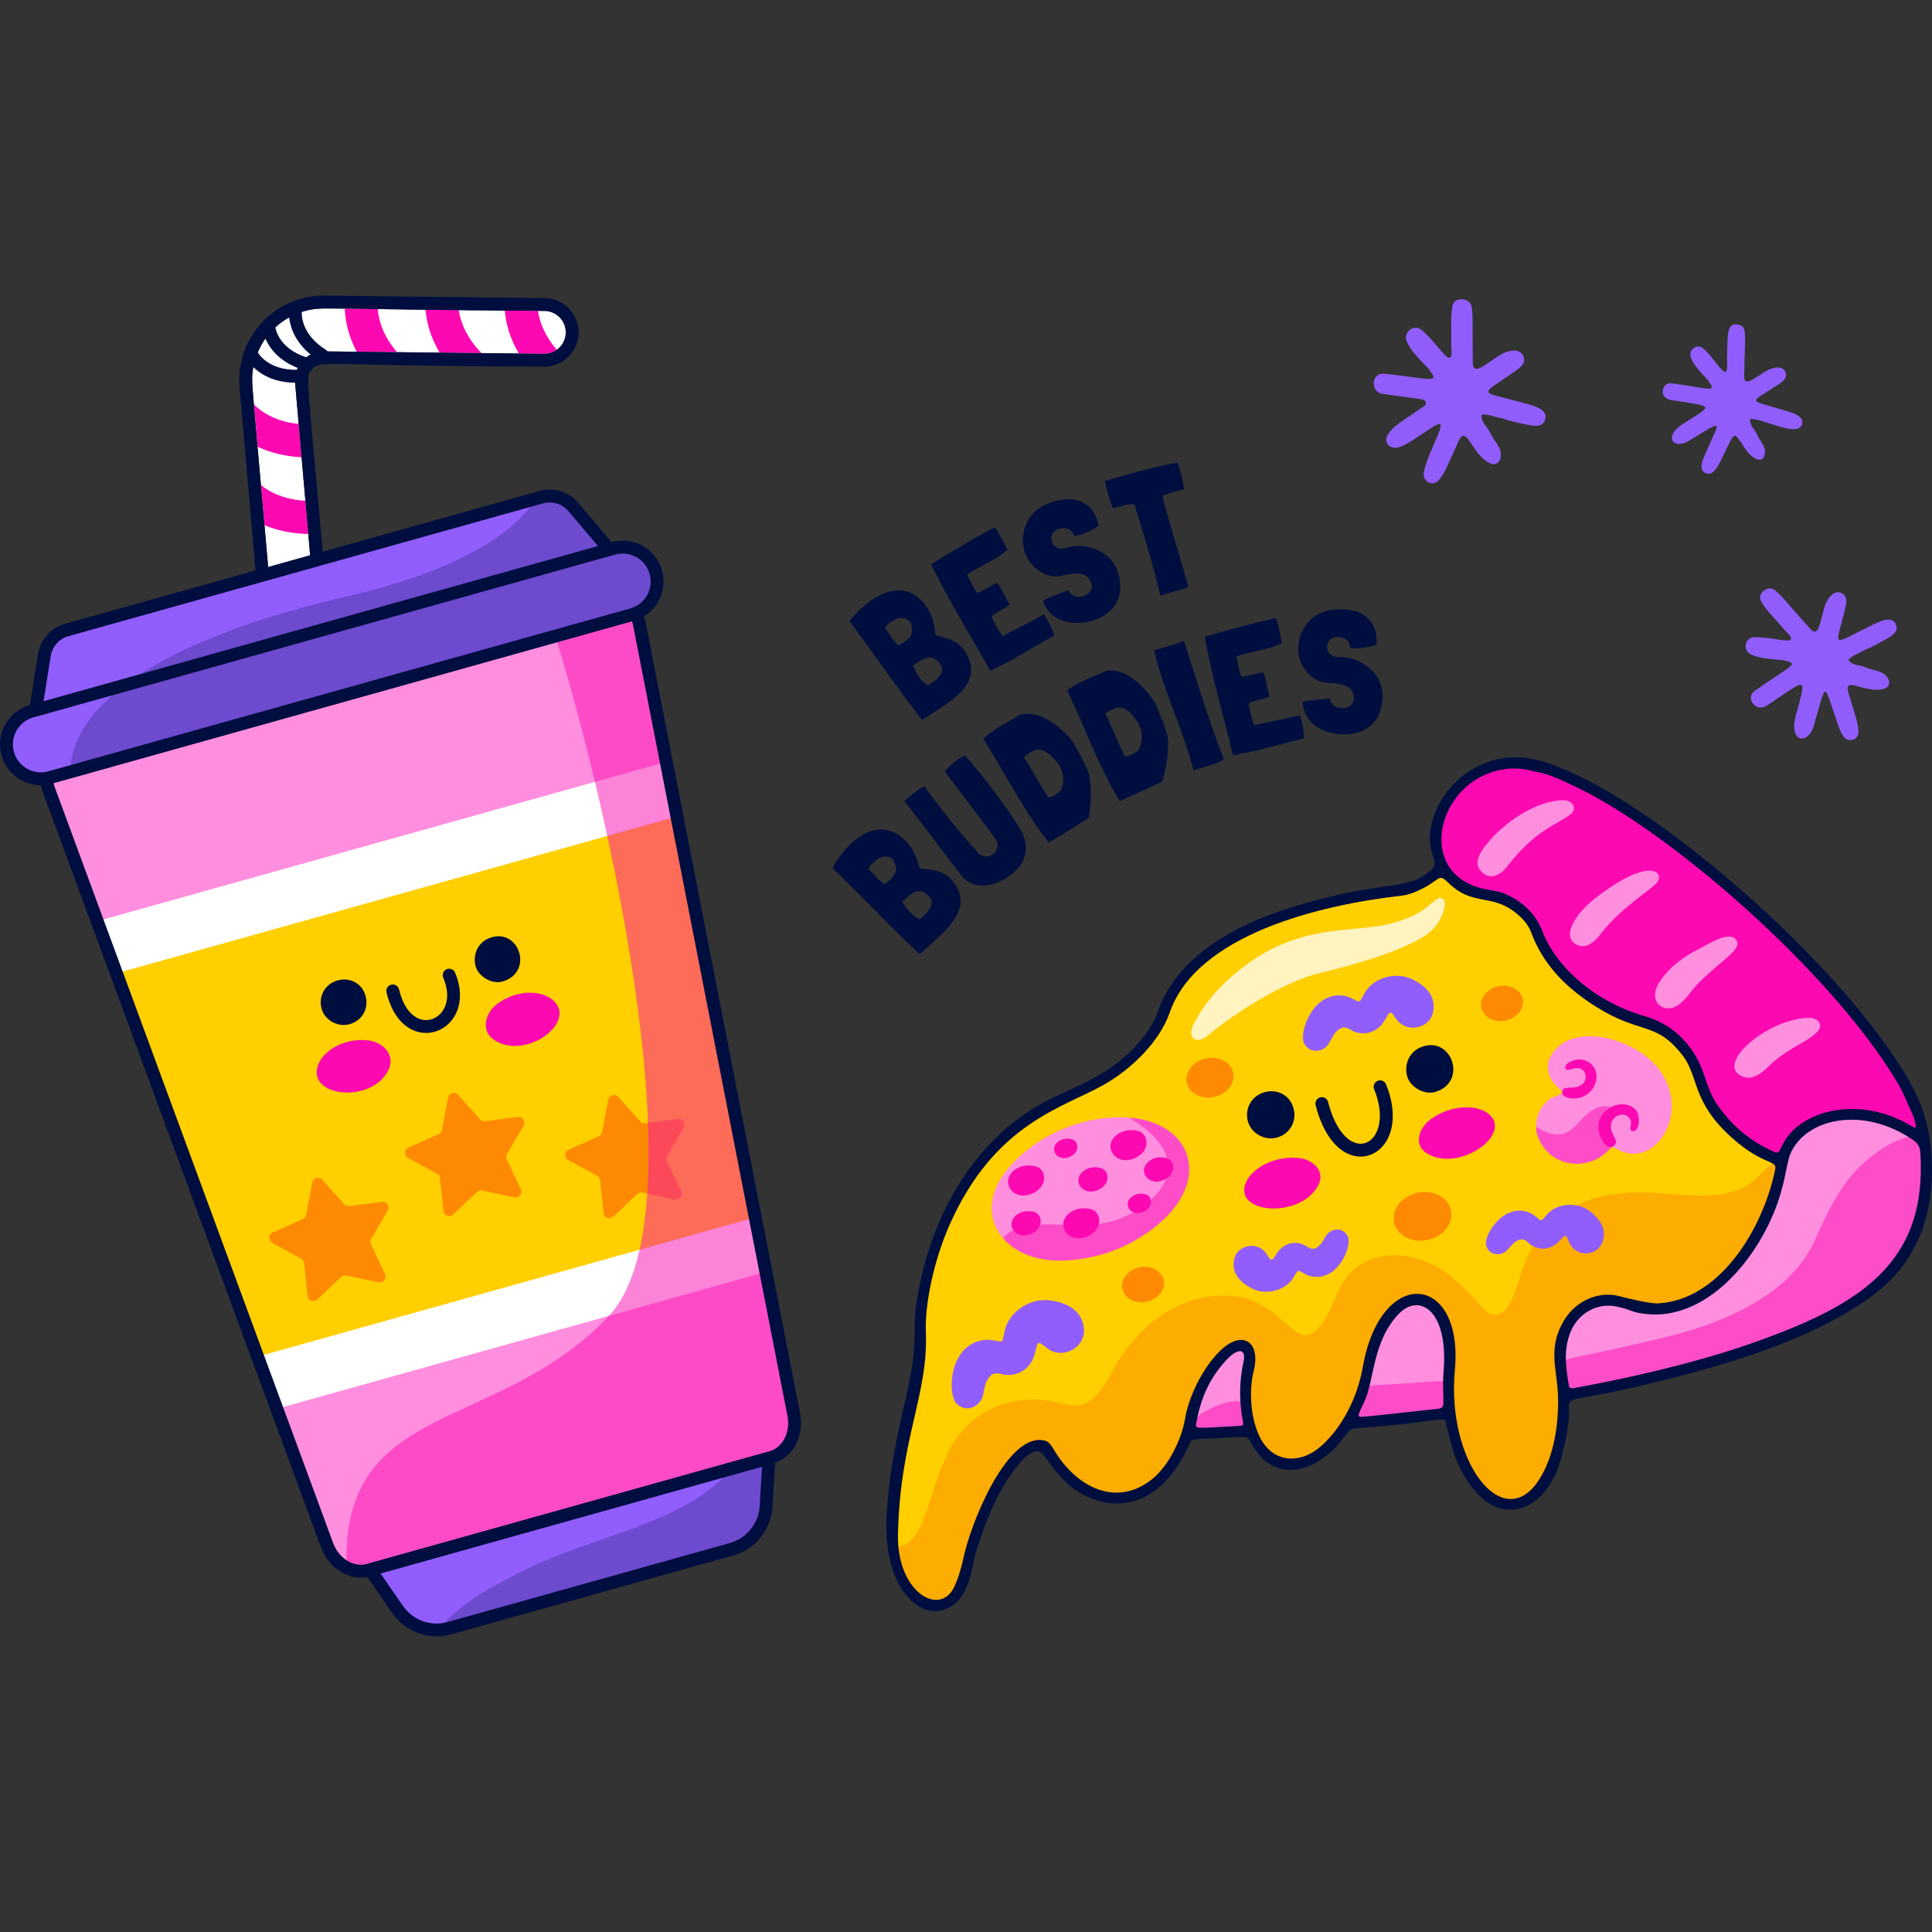 <?xml version="1.0" encoding="UTF-8"?>
<!-- Generator: Adobe Illustrator 25.2.1, SVG Export Plug-In . SVG Version: 6.00 Build 0)  -->
<svg xmlns="http://www.w3.org/2000/svg" xmlns:xlink="http://www.w3.org/1999/xlink" version="1.1" id="Capa_1" x="0px" y="0px" viewBox="0 0 512 512" style="enable-background:new 0 0 512 512;" xml:space="preserve" width="512" height="512">
<rect x="0" y="0" width="512" height="512" fill="#333333" stroke="none"/>
<g>
	<g>
		<g>
			<g>
				<path style="fill:#FFCF00;" d="M441.978,346.097c-8.622,1.54-10.817-3.549-18.646-1.668c-3.818,0.917-6.501,3.207-8.329,6.533      c-3.359,6.113-1.829,10.846-1.349,16.517c0.774,9.149-1.207,23.881-8.737,29.067c-10.684,7.36-22.289-11.847-20.259-34.383      c1.254-13.925-7.12-24.467-16.078-14.641c-3.622,3.974-6.132,11.15-6.447,13.754c-1.291,10.683-9.084,25.461-19.485,26.167      c-10.413,0.707-13.579-14.121-11.265-25.132c1.313-6.246-2.208-8.507-7.159-3.861c-11.589,10.875-6.381,23.276-17.776,33.784      c-8.485,7.825-19.733,4.218-26.478-5.384c-1.36-1.936-2.71-5.449-6.522-4.004c-7.294,2.764-13.438,18.013-15.956,25.439      c-2.486,7.329-2.113,12.802-6.27,15.602c-6.506,4.384-14.308-5.652-14.173-16c0.015-1.142-0.339-7.539,0.534-13.229      c2.864-18.681,3.282-14.631,3.606-17.537c1.028-9.2,2.821-10.169,3.329-26.275c0.616-19.513,10.599-41.845,28.217-53.939      c9.579-6.575,20.019-8.259,28.765-17.49c3.24-3.42,6.105-7.052,7.682-11.627c1.888-5.475,5.508-9.761,9.92-13.443      c5.959-4.973,12.856-8.19,20.069-10.801c9.926-3.593,20.214-5.663,30.667-6.896c3.942-0.465,7.335-1.953,10.4-4.362      c0.205-0.161,0.387-0.35,0.593-0.508c1.134-0.87,1.49-0.89,2.39,0.173c1.483,1.752,3.246,3.106,5.274,4.166      c1.801,0.941,3.724,1.316,5.708,1.654c5.62,0.958,10.022,3.687,12.428,9.091c0.459,1.03,0.929,2.055,1.388,3.085      c1.878,4.213,4.864,7.593,8.22,10.641c5.744,5.216,12.399,8.828,19.87,10.953c5.697,1.62,9.603,5.376,12.251,10.547      c0.671,1.311,1.169,2.695,1.587,4.122c1.111,3.794,3.021,7.185,5.498,10.261c5.048,6.268,9.651,8.5,14.393,10.885      c1.701,0.856,1.727,0.89,1.357,2.811C468.141,326.073,457.1,343.395,441.978,346.097z"/>
				<path style="opacity:0.5;fill:#FD8A02;" d="M454.026,340.396c-6.031,4.883-14.058,7.643-21.333,4.859      c-12.453-4.766-21.557,5.163-19.537,17.906c1.343,8.471,0.786,14.594-1.594,23.166c-2.576,9.278-10.346,15.779-17.862,8.901      c-7.218-6.605-9.485-19.808-9.245-29.769c0.067-2.782,1.692-15.008-4.75-20.264c-5.827-4.755-13.156,2.501-15.931,10.699      c-3.09,9.126-1.352,9.7-5.68,18.269c-1.851,3.666-4.16,7.019-7.331,9.703c-12.361,10.465-23.27-2.711-19.362-21.64      c0.376-1.822,0.618-3.744-0.584-5.239c-0.854-1.062-1.674-1.325-2.989-0.876c-4.426,1.511-8.374,7.97-10.403,12.224      c-1.174,2.46-1.768,5.072-2.316,7.709c-4.421,21.276-22.909,27.371-34.907,11.161c-1.459-1.971-2.993-6.279-7.325-4.115      c-3.486,1.741-6.457,6.013-8.453,9.354c-6.422,10.749-8.827,23.117-9.568,25.738c-3.228,11.419-14.637,7.707-17.455-6.252      c-0.284-1.409-0.134-1.816,1.154-2.142c6.77-1.714,7.079-13.313,12.771-25.003c4.441-9.121,13.729-14.671,24.796-13.774      c8.225,0.667,11.489,5.772,18.717-7.662c8.763-16.289,23.229-21.993,34.705-19.415c6.533,1.467,11.616,7.608,14.285,9.211      c5.32,3.197,8.45-5.769,11.051-11.437c3.12-6.801,9.948-9.879,17.216-8.864c10.892,1.522,16.018,8.846,21.51,14.461      c1.86,1.902,4.407,1.377,5.753-0.691c2.911-4.47,2.814-8.027,6.095-14.887c5.913-12.36,18.721-16.42,32.333-15.641      c10.976,0.628,20.465,2.416,27.138-3.404c5.365-4.679,3.897-3.956,5.128-4.79c0.396-0.268,1.188,0.071,1.247,0.552      c0.052,0.42,0.054,0.864-0.022,1.278C469.095,321.572,463.194,332.974,454.026,340.396z"/>
				<g>
					<path style="fill:#FC09B2;" d="M407.06,203.41c1.5,0.14,3.325,0.999,5.177,1.72c29.837,11.609,89.965,64.864,96.554,94.157       c0.125,0.557-0.494,1.025-1.011,0.8c-0.553-0.241-1.093-0.529-1.603-0.853c-11.355-7.197-28.286-5.871-33.276,5.234       c-1.113,2.477-1.364,2.248-2.438,1.854c-3.885-1.424-7.324-3.622-10.341-6.406c-6.396-5.9-7.913-10.287-9.429-14.989       c-2.02-6.261-7.054-12.173-13.501-14.183c-13.314-4.152-23.974-11.06-29.445-23.955c-3.939-9.284-12.7-9.921-16.53-10.92       c-14.689-3.835-13.12-25.307,3.055-31.793C398.285,202.466,402.383,202.431,407.06,203.41z"/>
					<path style="fill:#FC09B2;" d="M378.261,305.727c-3.667-2.166-2.452-6.709,0.914-9.135c5.216-3.759,11.424-3.806,14.545-1.932       C402.09,299.686,387.158,310.983,378.261,305.727z"/>
					<path style="fill:#FC09B2;" d="M349.367,314.069c1.948-3.788-1.502-6.983-5.642-7.242c-6.417-0.401-11.695,2.869-13.336,6.118       C325.985,321.66,344.641,323.259,349.367,314.069z"/>
				</g>
				<g>
					<path style="fill:#FF8EDE;" d="M300.22,329.039c-5.158,2.884-10.74,4.394-16.592,4.92c-7.873,0.713-14.252-1.713-17.764-5.768       c-4.31-4.937-4.428-12.284,2.053-19.392c6.498-7.16,15.423-11.282,24.211-12.419c2.545-0.322,4.903-0.39,7.075-0.203       C318.017,297.686,322.344,316.705,300.22,329.039z"/>
					<path style="fill:#FF8EDE;" d="M428.602,304.533c-0.611-0.359-0.952-0.539-1.258-0.52c-0.36,0.018-0.629,0.287-1.15,0.844       c-5.388,5.693-15.643,4.598-18.715-3.844c-0.269-0.736-0.396-1.58-0.396-2.442c0-3.161,1.724-6.789,5.011-7.974       c3.126-1.132,1.635-1.527,0.27-2.892c-1.851-1.851-2.837-4.783-1.68-7.247c4.769-10.147,22.423-5.782,29.051,3.062       C448.376,295.033,438.336,310.209,428.602,304.533z"/>
					<path style="fill:#FF8EDE;" d="M432.177,346.283c2.275,0.544,4.519,1.246,6.907,1.163       c12.486-0.437,22.816-11.367,28.275-22.363c3.311-6.669,4.565-11.56,5.817-17.74c2.684-13.242,22.798-14.328,33.62-6.427       c3.296,2.407,2.883,2.121,3.079,5.49c0.882,15.153-3.81,27.918-16.243,36.416c-15.531,10.615-37.51,17.438-55.774,21.69       c-2.884,0.671-19.749,4.285-21.678,4.423c-0.782,0.056-1.208-0.199-1.28-0.952c-0.323-3.361-1.243-6.679-0.882-10.091       c1.052-9.938,8.688-13.814,14.086-12.492C429.452,345.73,430.818,345.991,432.177,346.283z"/>
					<path style="fill:#FF8EDE;" d="M381.585,349.25c2.949,6.29,1.897,12.228,1.773,16.053c-0.254,7.804,1.3,8.545-1.7,8.874       c-1.058,0.116-21.169,2.367-22.208,2.163c-0.911-0.178-0.434-1.395-0.04-2.237c4.63-9.882,3.444-14.172,6.237-20.02       c2.677-5.606,4.963-7.345,7.23-8.579C374.061,344.859,379.667,345.159,381.585,349.25z"/>
					<path style="fill:#FF8EDE;" d="M327.773,357.307c2.505-0.893,3.335,1.743,2.701,4.311c-2.008,8.135-0.109,14.018-0.05,15.951       c0.036,1.146-1.007,1.169-2.167,1.233c-10.752,0.597-12.727,1.188-12.461-0.594       C317.282,368.274,323.424,358.857,327.773,357.307z"/>
					<g>
						<path style="fill:#FF8EDE;" d="M394.033,223.639c4.776-5.888,12.949-11.311,19.941-11.571c2.967-0.11,4.005,2.283,2.364,3.62        c-3.404,2.773-8.455,3.702-15.604,12.3c-1.67,2.007-2.073,2.817-3.624,3.677c-1.326,0.736-2.641,0.805-3.903-0.137        C390.273,229.338,391.727,226.481,394.033,223.639z"/>
						<path style="fill:#FF8EDE;" d="M422.458,238.273c15.168-11.868,18.868-6.797,16.565-4.276        c-1.977,2.163-9.722,6.772-14.939,13.653c-1.25,1.649-3.47,3.786-5.758,2.902C413.039,248.509,418.027,241.74,422.458,238.273        z"/>
						<path style="fill:#FF8EDE;" d="M478.95,269.742c3.184-0.169,4.116,2.024,2.863,3.442c-2.407,2.724-6.339,3.766-11.616,8.023        c-1.773,1.43-4.905,5.706-8.623,3.997C454.572,281.986,467.928,270.327,478.95,269.742z"/>
						<path style="fill:#FF8EDE;" d="M450.388,251.398c1.802-0.866,7.797-4.891,9.669-2.399c1.96,2.609-4.173,5.542-10.273,11.886        c-1.76,1.83-3.295,4.503-5.525,5.762c-3.414,1.927-7.881-1.134-4.38-6.549C442.287,256.375,446.43,253.3,450.388,251.398z"/>
					</g>
				</g>
				<g>
					<path style="fill:#915EFD;" d="M258.63,355.645c4.131-1.608,6.676,0.788,7.079-0.605c0.187-0.645,0.369-1.298,0.474-1.961       c0.828-5.195,6.614-9.175,12.056-8.467c6.389,0.831,8.868,4.148,9.022,7.925c0.185,4.547-5.422,7.695-9.403,5.007       c-1.747-1.18-2.583-2.505-3.084-0.869c-0.393,1.284-0.577,2.618-1.211,3.843c-1.419,2.743-4.4,4.295-7.471,3.779       c-1.436-0.241-2.856-0.976-4.187,0.994c-0.684,1.012-0.762,1.416-1.406,4.465c-0.584,2.769-4.234,4.904-6.991,2.246       C251.267,369.84,251.261,358.513,258.63,355.645z"/>
					<path style="fill:#915EFD;" d="M354.269,263.816c3.968-0.314,5.537,2.404,6.244,1.311c0.328-0.507,0.653-1.021,0.915-1.563       c2.056-4.253,8.061-6.179,12.558-4.162c5.279,2.367,6.553,5.861,5.708,9.149c-1.017,3.958-6.653,5.214-9.381,1.873       c-1.197-1.466-1.573-2.822-2.427-1.545c-0.671,1.002-1.174,2.102-2.036,2.992c-1.93,1.991-4.895,2.555-7.402,1.317       c-1.173-0.579-2.203-1.578-3.858-0.228c-0.85,0.693-1.022,1.021-2.364,3.476c-1.219,2.23-4.91,3.122-6.593,0.123       C344.264,274.117,347.19,264.375,354.269,263.816z"/>
					<path style="fill:#915EFD;" d="M349.152,338.393c-3.469,0.119-4.729-2.31-5.387-1.385c-0.305,0.428-0.609,0.864-0.858,1.326       c-1.957,3.624-7.262,5.068-11.101,3.136c-4.506-2.268-5.479-5.361-4.615-8.191c1.04-3.408,5.998-4.282,8.244-1.266       c0.985,1.324,1.26,2.52,2.054,1.441c0.623-0.847,1.104-1.785,1.89-2.527c1.758-1.659,4.363-2.035,6.499-0.859       c0.999,0.55,1.858,1.461,3.351,0.349c0.767-0.571,0.93-0.849,2.194-2.936c1.148-1.895,4.398-2.528,5.747,0.15       C358.268,329.81,355.341,338.181,349.152,338.393z"/>
					<path style="fill:#915EFD;" d="M403.646,320.904c3.435,0.495,4.247,3.108,5.059,2.315c0.376-0.368,0.751-0.743,1.078-1.154       c2.565-3.222,8.042-3.707,11.48-1.128c4.035,3.027,4.447,6.243,3.097,8.877c-1.625,3.171-6.66,3.157-8.338-0.209       c-0.736-1.477-0.796-2.702-1.767-1.78c-0.762,0.723-1.402,1.562-2.306,2.153c-2.024,1.323-4.653,1.233-6.548-0.301       c-0.886-0.718-1.571-1.765-3.237-0.935c-0.856,0.427-1.065,0.672-2.678,2.502c-1.465,1.662-4.776,1.712-5.631-1.162       C393.159,327.744,397.517,320.021,403.646,320.904z"/>
				</g>
				<g>
					<path style="fill:#FC09B2;" d="M272.63,316.619c-4.903,1.348-7.853-4.387-3.009-7.039c1.426-0.781,2.927-0.833,4.449-0.575       C277.694,309.618,277.909,315.168,272.63,316.619z"/>
					<path style="fill:#FC09B2;" d="M287.257,327.965c-4.903,1.348-7.853-4.387-3.008-7.039c1.426-0.78,2.927-0.833,4.449-0.575       C292.32,320.964,292.535,326.514,287.257,327.965z"/>
					<path style="fill:#FC09B2;" d="M299.776,307.266c-4.903,1.348-7.853-4.388-3.009-7.039c1.426-0.781,2.927-0.833,4.449-0.575       C304.839,300.265,305.054,305.815,299.776,307.266z"/>
					<path style="fill:#FC09B2;" d="M307.604,312.987c-3.968,1.091-6.356-3.551-2.435-5.698c1.154-0.632,2.369-0.674,3.601-0.465       C311.703,307.32,311.877,311.812,307.604,312.987z"/>
					<path style="fill:#FC09B2;" d="M290.214,315.617c-3.968,1.091-6.356-3.551-2.435-5.697c1.154-0.632,2.369-0.674,3.601-0.466       C294.312,309.95,294.487,314.442,290.214,315.617z"/>
					<path style="fill:#FC09B2;" d="M282.884,306.779c-3.169,0.871-5.076-2.836-1.945-4.55c0.922-0.505,1.892-0.538,2.876-0.372       C286.157,302.254,286.296,305.841,282.884,306.779z"/>
					<path style="fill:#FC09B2;" d="M302.395,321.362c-3.169,0.871-5.076-2.836-1.945-4.55c0.922-0.505,1.892-0.538,2.876-0.372       C305.668,316.836,305.807,320.424,302.395,321.362z"/>
					<path style="fill:#FC09B2;" d="M272.496,327.245c-3.968,1.091-6.356-3.551-2.435-5.697c1.154-0.632,2.369-0.674,3.601-0.466       C276.594,321.578,276.768,326.07,272.496,327.245z"/>
					<path style="fill:#FC09B2;" d="M433.238,299.69c-0.471,0.274-1.158-0.045-1.159-0.589c-0.001-0.428,0.073-0.858,0.139-1.284       c0.247-1.574-1.501-2.885-3.18-2.29c-1.7,0.603-2.548,2.353-1.955,4.248c0.491,1.572,2.038,2.756,0.501,3.924       c-2.051,1.559-5.402-4.081-3.406-7.563c2.56-4.466,8.048-4.285,9.669-1.496C434.54,295.834,434.594,298.901,433.238,299.69z"/>
					<path style="fill:#FC09B2;" d="M414.739,290.609c-1.037-0.535-1.012-2.064,0.292-2.292c1.148-0.201,2.316,0.101,3.807-0.661       c2.353-1.204,1.52-4.956-1.21-4.571c-1.434,0.202-2.61,0.931-2.804-0.065c-0.243-1.249,2.395-2.449,4.121-2.235       c3.741,0.463,5.372,4.247,3.15,7.711C420.428,291.093,416.797,291.671,414.739,290.609z"/>
				</g>
				<g style="opacity:0.5;">
					<path style="fill:#FC09B2;" d="M501.447,335.923c-12.898,14.64-44.092,23.954-63.03,28.444       c-3.856,0.914-18.632,4.04-21.915,4.522c-1.761,0.259-1.615,0.037-2.429-7.031c-0.27-2.338-1.143-0.591,28.335-7.761       c14.786-3.596,32.098-11.245,38.376-25.096c4.111-9.07,7.518-16.249,14.456-21.97c2.964-2.444,6.181-4.474,9.91-5.594       c2.094-0.629,4.317,0.673,4.569,2.874C511.272,317.855,506.899,329.735,501.447,335.923z"/>
					<path style="fill:#FC09B2;" d="M383.536,372.502c-0.137,0.739-0.446,1.029-0.875,1.176c-2.877,0.983-21.574,2.81-22.908,2.727       c-2.258-0.14,0.662-3.364,1.567-7.059c0.396-1.616,1.447-2.166,3.026-2.244c18.247-0.902,18.688-1.988,18.876,0.232       C383.375,369.142,383.446,370.956,383.536,372.502z"/>
					<path style="fill:#FC09B2;" d="M329.686,372.377c0.978,5.504,1.247,6.102-0.596,6.355c-1.226,0.168-1.184,0.153-11.148,0.64       c-1.489,0.073-2.277-0.032-2.149-1.376C316.186,373.88,329.121,369.201,329.686,372.377z"/>
					<path style="fill:#FC09B2;" d="M426.841,302.971c0.288,0.431,0.449,0.754,0.503,1.042c-0.36,0.018-0.629,0.287-1.15,0.844       c-5.388,5.693-15.643,4.598-18.715-3.844c-0.269-0.736-0.396-1.58-0.396-2.442c0.306,0.144,0.701,0.431,1.168,0.718       c1.921,1.185,4.759,1.85,6.897,0.844c3.717-1.76,6.053-8.477,12.231-6.627c1.796,0.539,0.053,2.03-0.502,2.82       C425.207,298.696,425.189,300.474,426.841,302.971z"/>
					<path style="fill:#FC09B2;" d="M300.22,329.039c-5.158,2.884-10.74,4.394-16.592,4.92c-7.873,0.713-14.252-1.713-17.764-5.768       c0.882-1.646,3.736-2.852,5.548-3.205c9.946-1.939,20.567,2.925,31.917-5.66c7.193-5.446,10.907-14.078-4.127-23.15       C318.017,297.686,322.344,316.705,300.22,329.039z"/>
				</g>
				<path style="opacity:0.75;fill:#FFFFFF;" d="M377.915,247.796c-6.87,4.587-20.159,8.124-28.287,10.097      c-9.24,2.242-22.228,10.384-29.32,16.356c-2.947,2.481-4.931,1.155-4.565-1.177c0.167-1.061,0.726-1.941,1.223-2.853      c2.743-5.03,6.566-9.119,10.966-12.733c16.345-13.424,30.543-9.905,41.21-12.881c8.507-2.373,9.392-5.134,11.984-6.512      c0.719-0.382,1.634,0.176,1.746,1.001C383.11,240.861,381.568,245.356,377.915,247.796z"/>
				<g>
					<path style="fill:#FD8A02;" d="M314.514,286.916c0.601,2.813,3.841,4.506,7.236,3.78c3.395-0.726,5.66-3.595,5.058-6.408       c-0.601-2.813-3.841-4.506-7.236-3.78C316.177,281.233,313.913,284.102,314.514,286.916z"/>
					<path style="fill:#FD8A02;" d="M369.445,323.956c0.737,3.448,4.708,5.522,8.869,4.633c4.161-0.889,6.936-4.406,6.199-7.854       c-0.737-3.448-4.708-5.522-8.869-4.633C371.483,316.991,368.708,320.507,369.445,323.956z"/>
					<path style="fill:#FD8A02;" d="M297.441,341.58c0.535,2.505,3.42,4.012,6.443,3.365c3.023-0.646,5.039-3.201,4.504-5.706       c-0.536-2.505-3.42-4.012-6.443-3.365C298.922,336.521,296.906,339.075,297.441,341.58z"/>
					<path style="fill:#FD8A02;" d="M392.581,267.075c0.535,2.505,3.42,4.012,6.443,3.366c3.023-0.646,5.039-3.201,4.504-5.706       c-0.535-2.505-3.42-4.012-6.443-3.365C394.062,262.016,392.045,264.57,392.581,267.075z"/>
				</g>
			</g>
			<g>
				<path style="fill:#000E3F;" d="M342.759,293.575c1.027,3.519-0.857,6.805-4.171,7.83c-3.349,1.036-7.003-1.036-7.864-4.169      c-0.931-3.387,0.881-6.738,4.256-7.755C338.424,288.442,341.798,290.219,342.759,293.575z"/>
				<path style="fill:#000E3F;" d="M380.476,289.342c-3.002,0.953-6.875-1.26-7.616-4.284c-0.668-2.726,0.315-6.513,4.34-7.772      C384.868,274.887,388.838,286.688,380.476,289.342z"/>
				<path style="fill:#000E3F;" d="M360.568,306.512c-0.577,0-1.161-0.067-1.743-0.202c-4.571-1.066-8.277-5.961-10.171-13.428      c-0.232-0.913,0.321-1.842,1.235-2.073c0.914-0.232,1.842,0.322,2.073,1.235c1.547,6.097,4.403,10.188,7.639,10.944      c1.61,0.374,3.125-0.158,4.274-1.501c1.803-2.112,2.826-6.593,0.286-12.836c-0.356-0.873,0.065-1.868,0.937-2.223      c0.875-0.354,1.868,0.066,2.224,0.938c2.646,6.506,2.329,12.614-0.853,16.338C364.915,305.521,362.792,306.512,360.568,306.512z      "/>
				<path style="fill:#000E3F;" d="M415.602,204.338c24.959,10.914,64.419,44.795,84.23,72.664      c8.419,11.845,12.204,19.715,12.168,33.536c-0.033,12.897-4.744,24.48-15.235,32.417c-16.25,12.294-40.602,19.136-59.844,23.778      c-21.832,5.268-21.186,2.84-21.121,6.909c0.072,4.467-1.071,8.78-2.188,13.059c-3.37,12.905-15.229,18.904-23.921,6.927      c-3.978-5.481-5.001-10.116-6.488-16.599c-0.443-1.931-0.579-0.281-23.822,1.481c-2.056,0.156-2.012,1.106-4.658,4.19      c-3.601,4.197-9.707,7.908-15.028,6.589c-4.715-1.169-6.504-4.095-8.654-7.718c-0.66-1.112-0.649-0.83-9.293-0.397      c-5.205,0.261-5.889-0.001-6.508,1.412c-6.564,14.995-17.031,18.145-26.162,14.456c-5.992-2.42-8.935-6.587-12.165-11.012      c-1.194-1.635-2.247-1.846-3.982-0.756c-0.813,0.511-1.509,1.149-2.151,1.871c-6.067,6.815-9.146,14.937-12.037,23.723      c-1.381,4.196-1.471,14.635-9.972,16.033c-5.661,0.931-14.842-6.251-13.797-25.569c0.523-9.662,2.433-19.519,4.645-28.924      c4.382-18.624,1.725-18.001,3.445-28.336c4.427-26.598,18.66-44.426,34.709-52.528c5.146-2.598,10.433-4.544,15.967-8.167      c5.007-3.279,11.161-9.494,13.066-15.143c5.317-15.769,22.595-24.175,38.551-28.729c22.835-6.518,27.607-3.236,33.901-8.983      c2.8-2.556-2.242-4.661,0.489-13.519c2.521-8.176,9.196-13.527,15.709-15.439C402.901,199.379,409.22,201.547,415.602,204.338z       M237.978,406.806c-0.267,14.784,10.509,21.4,14.576,14.348c1.171-2.03,2.323-6.101,2.613-7.586      c1.891-9.66,11.275-32.623,20.707-31.959c2.592,0.182,2.605,1.618,4.784,4.676c6.141,8.619,15.685,12.558,24.306,5.987      c4.821-3.674,8.209-11.015,9.077-16.267c0.903-5.462,4.364-13.104,9.109-17.833c6.036-6.016,11.048-2.624,9.092,5.135      c-1.416,5.616-0.762,13.804,2.281,18.704c3.346,5.389,9.592,5.886,14.69,1.945c5.091-3.935,10.246-11.99,11.939-21.658      c4.744-27.096,26.772-24.876,24.404,0.71c-2.268,24.504,12.756,43.701,22.226,29.27c4.067-6.196,5.27-14.754,5.114-21.985      c-0.162-7.556-2.887-12.809,1.548-20.306c3.205-5.418,9.402-7.907,14.655-6.506c1.34,0.357,8.04,2.075,10.468,1.924      c16.068-0.992,27.558-19.42,30.883-35.488c0.547-2.642-3.06-0.917-11.342-8.287c-10.963-9.755-8.727-16.177-13.258-22.011      c-7.085-9.122-10.982-5.321-22.995-12.898c-7.678-4.843-13.871-10.957-17.1-19.665c-0.583-1.573-1.582-2.895-2.791-4.039      c-7.157-6.775-12.216-2.418-18.977-8.929c-2.872-2.766-1.964-1.189-7.059,1.416c-1.78,0.91-3.635,1.653-5.645,1.88      c-21.596,2.43-54.126,10.345-61.281,30.915c-2.772,7.968-10.396,15.138-17.339,19.09c-10.91,6.211-29.058,10.184-41.033,37.252      c-4.413,9.976-6.553,21.589-6.27,28.241C246.077,369.696,238.439,381.28,237.978,406.806z M406.588,204.454      c-2.929-0.886-5.942-1.037-8.975-0.426c-16.96,3.417-22.487,27.456-4.486,31.506c2.03,0.457,4.156,0.616,6.06,1.492      c4.421,2.035,7.791,5.136,9.572,9.79c3.3,8.622,12.85,18.346,27.165,22.495c5.424,1.572,9.588,4.717,12.705,9.361      c3.693,5.501,3.201,9.747,6.951,14.789c4.018,5.404,8.513,9.083,14.614,11.806c1.134,0.506,1.247-0.026,2.322-2.133      c4.405-8.639,19.42-12.895,33.05-5.293c0.531,0.296,1.048,0.617,1.586,0.898c0.344,0.18,0.653-0.023,0.554-0.447      c-0.198-0.845-0.298-1.741-0.66-2.513c-1.399-2.983-2.548-6.083-4.242-8.93c-17.448-29.327-60.646-66.939-85.936-78.675      C413.566,206.64,410.3,204.979,406.588,204.454z M508.912,305.455c-0.092-1.463-0.625-2.443-1.775-3.243      c-13.391-9.317-28.803-5.855-32.727,3.73c-1.043,2.548-1.302,8.155-4.349,15.506c-5.95,14.353-18.811,28.251-33.546,26.807      c-4.242-0.416-3.474-0.948-7.796-1.948c-5.175-1.198-10.761,1.448-12.842,7.554c-1.521,4.464-0.844,8.914-0.105,13.378      c0.16,0.968,1.283,0.644,1.986,0.504c1.977-0.393,26.057-4.612,46.15-11.651C492.907,345.935,510.762,334.903,508.912,305.455z       M370.816,348.06c-7.131,7.269-6.581,17.762-9.256,23.4c-1.446,3.049-1.966,4.037-1.011,4.002      c2.074-0.074,1.347-0.02,19.678-2.022c1.241-0.135,2.16-0.175,2.267-1.241c0.119-1.177-0.226-5.367,0.036-8.321      C384.018,347.069,376.077,342.696,370.816,348.06z M317.06,376.954c-0.335,1.865-0.98,1.591,11.493,0.917      c0.888-0.048,1.01-0.242,0.831-1.187c-0.998-5.259-1.012-10.505,0.148-15.744c0.842-3.802-1.61-3.574-4.282-0.777      C320.653,364.976,318.238,370.412,317.06,376.954z"/>
			</g>
		</g>
		<g>
			<g>
				<g>
					<path style="fill:#FFFFFF;" d="M86.341,247.941c-0.336,0.094-0.684,0.158-1.044,0.19c-3.126,0.273-5.881-2.041-6.154-5.167       L66.878,102.383c-0.464-5.327,1.354-10.632,4.989-14.555c3.635-3.922,8.787-6.137,14.134-6.077l58.316,0.649       c3.137,0.035,5.652,2.607,5.618,5.744c-0.034,3.138-2.6,5.653-5.745,5.618l-58.316-0.649c-2.174-0.024-4.192,0.841-5.674,2.439       c-1.48,1.598-2.192,3.673-2.003,5.843l12.264,140.581C90.704,244.743,88.921,247.219,86.341,247.941z"/>
					<g>
						<path style="fill:#FC09B2;" d="M67.297,107.188l0.976,11.188c3.072,1.459,6.919,2.567,11.65,2.793l-0.771-8.829        C72.929,111.749,69.212,109.104,67.297,107.188z"/>
						<path style="fill:#FC09B2;" d="M80.93,132.706c-5.744-0.306-9.507-2.318-11.77-4.159l0.928,10.638        c3.116,1.308,6.955,2.235,11.609,2.319L80.93,132.706z"/>
						<path style="fill:#FC09B2;" d="M100.12,81.908l-8.76-0.098c0.13,3.122,0.892,7.111,3.181,11.4l10.682,0.119        C101.453,88.936,100.333,84.798,100.12,81.908z"/>
						<path style="fill:#FC09B2;" d="M121.569,82.147l-8.814-0.098c0.284,3.222,1.264,7.197,3.758,11.406l11.082,0.123        C123.504,89.32,122.016,85.217,121.569,82.147z"/>
						<path style="fill:#FC09B2;" d="M142.576,82.381l-8.81-0.098c0.276,3.218,1.246,7.193,3.731,11.406l6.694,0.075        c1.257,0.014,2.411-0.393,3.359-1.071C144.241,88.834,142.975,85.174,142.576,82.381z"/>
					</g>
				</g>
				<path style="fill:#000E3F;" d="M144.357,78.988c-11.692-0.13,30.206,0.336-58.565-0.651c-13.117,0-23.456,11.256-22.313,24.343      l12.264,140.581c0.413,4.734,4.305,8.304,9.053,8.304c0.263,0,0.529-0.011,0.796-0.035c0.565-0.05,1.125-0.151,1.666-0.302      c4.207-1.178,6.982-5.193,6.603-9.548C81.457,93.784,80.3,100.467,82.704,97.872c2.402-2.588,1.326-0.879,61.449-0.697l0.018,0      l0.083,0c4.959,0,9.038-4.034,9.093-8.993C153.403,83.168,149.37,79.044,144.357,78.988z M81.183,94.689      c-7.07-2.287-8.053-7.251-8.096-7.495c-0.024-0.148-0.094-0.272-0.152-0.403c1.128-1.04,2.364-1.939,3.694-2.671      c0.246,2.291,1.356,6.307,5.693,9.859C81.925,94.183,81.542,94.413,81.183,94.689z M70.343,89.73      c0.94,2.201,3.217,5.694,8.577,7.787c-0.075,0.158-0.157,0.31-0.22,0.472c-7.416,0.173-10.168-4.202-10.392-4.587      C68.849,92.112,69.526,90.879,70.343,89.73z M90.463,241.976c0.241,2.767-1.543,5.243-4.122,5.965      c-0.336,0.094-0.684,0.158-1.044,0.189c-0.168,0.015-0.335,0.022-0.5,0.022c-2.914,0-5.396-2.23-5.654-5.188      C66.542,95.479,66.229,102.275,67.147,97.303c1.898,1.834,5.381,4.097,11.053,4.114L90.463,241.976z M144.255,93.763      c-0.021,0-0.042,0-0.064,0l-57.366-0.639c-0.123-0.16-0.266-0.308-0.447-0.42c-6.705-4.147-6.438-9.57-6.401-10.038      c5.373-1.73,4.261-0.587,64.341-0.267c3.137,0.035,5.652,2.607,5.618,5.744C149.901,91.261,147.371,93.763,144.255,93.763z"/>
			</g>
			<g>
				<g>
					<path style="fill:#FF8EDE;" d="M169.464,165.484l7.108,36.427l2.562,13.068l0.256,1.397l20.755,106.235l0.524,2.73       l2.295,11.734l7.384,37.789c1.014,5.23-1.589,10.169-6.036,11.413L97.753,416.098c-2.001,0.56-4.056,0.281-5.921-0.65       c-2.243-1.11-4.15-3.214-5.162-5.972l-13.303-36.132l-4.129-11.22L69,361.485l-0.731-1.968L30.854,257.943l-0.492-1.331       l-0.238-0.638l-4.353-11.862l-12.833-34.825c-0.371-1.005-0.596-2.021-0.693-3.013c0.345-0.052,0.697-0.135,1.044-0.232       l154.192-43.15c0.347-0.097,0.691-0.208,1.009-0.357C168.924,163.447,169.26,164.432,169.464,165.484z"/>
					<g>
						<path style="fill:#915EFD;" d="M203.792,386.393l-0.753,12.782c-0.323,5.379-4.004,9.945-9.187,11.396l-74.727,20.912        c-0.973,0.272-1.963,0.429-2.956,0.467c-4.232,0.136-8.324-1.851-10.812-5.439l-7.278-10.535L203.792,386.393z"/>
						<path style="fill:#915EFD;" d="M173.805,151.653c1.26,4.502-1.093,9.161-5.316,10.882c-0.318,0.149-0.662,0.26-1.009,0.357        l-154.192,43.15c-0.347,0.097-0.699,0.181-1.044,0.232c-2.081,0.328-4.144-0.084-5.887-1.064        c-2.031-1.155-3.632-3.074-4.309-5.492c-1.357-4.849,1.475-9.882,6.325-11.239l154.192-43.151        c2.418-0.677,4.89-0.305,6.931,0.832C171.527,147.316,173.129,149.235,173.805,151.653z"/>
						<path style="fill:#915EFD;" d="M161.496,145.629L9.443,188.18l2.314-14.597c0.506-3.168,2.807-5.76,5.906-6.627        l125.792-35.203c3.098-0.867,6.411,0.154,8.488,2.599L161.496,145.629z"/>
					</g>
					<polygon style="fill:#FFCF00;" points="179.008,214.31 179.135,214.979 179.391,216.375 200.147,322.611 200.543,324.672        69,361.485 68.269,359.516 30.854,257.943 30.362,256.613 30.123,255.975      "/>
					<g>
						<path style="fill:#FC09B2;" d="M130.965,275.603c-3.595-2.377-2.479-7.086,0.758-9.517c5.016-3.767,11.049-3.624,14.108-1.57        C154.039,270.026,139.687,281.37,130.965,275.603z"/>
						<path style="fill:#FC09B2;" d="M103.002,283.428c1.839-3.898-1.559-7.343-5.587-7.741c-6.243-0.617-11.325,2.637-12.874,5.981        C80.385,290.638,98.54,292.885,103.002,283.428z"/>
					</g>
					<g>
						<polygon style="fill:#FFFFFF;" points="176.575,201.911 179.129,214.979 179.396,216.371 30.858,257.939 30.364,256.611         25.764,244.115       "/>
						<polygon style="fill:#FFFFFF;" points="200.14,322.614 200.67,325.336 202.961,337.075 73.367,373.342 69.232,362.119         68.273,359.517       "/>
					</g>
					<g>
						<path style="fill:#FD8A02;" d="M85.401,312.655l5.817,6.482c0.339,0.377,0.841,0.564,1.344,0.499l8.637-1.117        c1.266-0.164,2.171,1.196,1.53,2.301l-4.368,7.535c-0.254,0.439-0.276,0.975-0.059,1.433l3.731,7.87        c0.547,1.154-0.467,2.434-1.715,2.166l-8.516-1.825c-0.496-0.106-1.012,0.038-1.381,0.387l-6.332,5.98        c-0.928,0.877-2.459,0.309-2.59-0.962l-0.896-8.663c-0.052-0.504-0.349-0.951-0.794-1.194l-7.644-4.174        c-1.121-0.612-1.053-2.243,0.114-2.761l7.962-3.529c0.464-0.206,0.796-0.626,0.89-1.124l1.607-8.56        C82.976,312.145,84.548,311.705,85.401,312.655z"/>
						<path style="fill:#FD8A02;" d="M163.84,290.704l5.817,6.482c0.339,0.378,0.841,0.564,1.344,0.499l8.638-1.117        c1.266-0.164,2.171,1.196,1.53,2.301l-4.368,7.535c-0.254,0.439-0.276,0.974-0.059,1.433l3.731,7.87        c0.547,1.154-0.466,2.434-1.715,2.167l-8.516-1.825c-0.496-0.106-1.012,0.038-1.381,0.386l-6.332,5.98        c-0.928,0.877-2.459,0.309-2.59-0.962l-0.895-8.663c-0.052-0.505-0.349-0.951-0.794-1.194l-7.644-4.174        c-1.121-0.612-1.053-2.243,0.114-2.761l7.962-3.529c0.464-0.205,0.796-0.626,0.89-1.124l1.607-8.56        C161.415,290.194,162.987,289.754,163.84,290.704z"/>
						<path style="fill:#FD8A02;" d="M121.394,290.15l5.817,6.482c0.338,0.377,0.841,0.564,1.344,0.499l8.637-1.117        c1.266-0.164,2.171,1.196,1.53,2.301l-4.367,7.535c-0.254,0.439-0.277,0.974-0.059,1.433l3.731,7.87        c0.547,1.154-0.467,2.434-1.715,2.167l-8.516-1.825c-0.496-0.106-1.012,0.038-1.381,0.386l-6.331,5.98        c-0.928,0.877-2.459,0.309-2.59-0.962l-0.896-8.663c-0.052-0.504-0.349-0.951-0.794-1.194l-7.644-4.174        c-1.121-0.612-1.054-2.244,0.114-2.761l7.963-3.529c0.464-0.206,0.797-0.626,0.89-1.125l1.607-8.56        C118.969,289.639,120.541,289.199,121.394,290.15z"/>
					</g>
					<path style="opacity:0.5;fill:#FC09B2;" d="M210.349,374.864c1.014,5.23-1.589,10.169-6.036,11.413L97.753,416.098       c-2.001,0.56-4.056,0.281-5.921-0.65c-1.54-44.698,40.015-35.411,69.532-66.73c24.43-25.94,0.558-132.712-14.198-180.14       c21.76-6.105,20.657-5.73,21.324-6.042C169.578,164.819,166.601,151.014,210.349,374.864z"/>
					<g style="opacity:0.25;">
						<path style="fill:#000E3F;" d="M173.805,151.653c1.357,4.849-1.475,9.882-6.325,11.239l-148.69,41.611        c-0.227-3.383,0.611-12.592,14.246-22.925c10.422-7.891,28.328-16.453,58.976-23.547        c29.424-6.811,43.855-16.438,50.287-25.955l1.153-0.323c3.098-0.867,6.411,0.154,8.488,2.599l9.553,11.276l1.07-0.299        c2.418-0.677,4.89-0.305,6.931,0.832C171.527,147.316,173.129,149.235,173.805,151.653z"/>
						<path style="fill:#000E3F;" d="M203.792,386.393l-0.753,12.782c-0.323,5.379-4.004,9.945-9.187,11.396l-74.727,20.912        c-0.973,0.272-1.963,0.429-2.956,0.467c5.461-7.147,15.658-12.203,22.438-15.658c18.613-9.464,42.878-12.329,55.268-27.109        c0,0,0.014-0.004,0.01-0.018L203.792,386.393z"/>
					</g>
				</g>
				<g>
					<path style="fill:#000E3F;" d="M89.382,259.846c-3.267,0.955-5.043,4.176-4.171,7.453c0.807,3.032,4.318,5.061,7.559,4.088       c3.208-0.964,5.053-4.121,4.09-7.526C95.96,260.614,92.716,258.872,89.382,259.846z"/>
					<path style="fill:#000E3F;" d="M130.242,248.407c-3.895,1.183-4.875,4.831-4.251,7.469c0.692,2.926,4.413,5.093,7.319,4.197       C141.405,257.577,137.666,246.153,130.242,248.407z"/>
					<path style="fill:#000E3F;" d="M118.359,256.855c-0.866,0.368-1.27,1.371-0.901,2.238c1.559,3.668,1.365,7.061-0.537,9.312       c-1.333,1.579-3.273,2.241-5.162,1.793c-2.773-0.663-4.962-3.574-6.007-7.987c-0.218-0.916-1.142-1.489-2.054-1.267       c-0.917,0.217-1.483,1.136-1.268,2.053c1.354,5.713,4.466,9.547,8.536,10.519c0.645,0.154,1.296,0.229,1.942,0.229       c2.492,0,4.913-1.119,6.619-3.138c2.722-3.222,3.122-8.025,1.07-12.85C120.232,256.89,119.226,256.488,118.359,256.855z"/>
					<path style="fill:#000E3F;" d="M212.024,374.536l-40.886-209.377c-0.12-0.62-0.29-1.23-0.495-1.831       c4.082-2.473,6.13-7.398,4.804-12.134c-0.773-2.768-2.587-5.083-5.121-6.524c-2.529-1.409-5.448-1.757-8.221-0.985       l-0.016,0.004l-8.849-10.443c-2.503-2.947-6.53-4.179-10.247-3.137L17.203,165.313c-3.722,1.042-6.519,4.182-7.131,8.003       l-2.143,13.516l-0.015,0.005c-2.785,0.78-5.099,2.597-6.518,5.117c-1.419,2.52-1.77,5.441-0.991,8.226       c0.775,2.768,2.59,5.082,5.116,6.519c1.622,0.911,3.457,1.386,5.294,1.392c0.135,0.605,0.304,1.204,0.52,1.788l73.732,200.185       c1.122,3.06,3.311,5.579,6.002,6.912c1.491,0.744,3.041,1.12,4.581,1.12c0.569,0,1.135-0.07,1.698-0.173l6.605,9.561       c2.699,3.894,7.082,6.181,11.808,6.181c0.156,0,0.314-0.003,0.472-0.008c1.119-0.042,2.247-0.22,3.35-0.529l74.728-20.912       c5.874-1.644,10.066-6.843,10.431-12.94l0.684-11.613C210.334,385.89,213.163,380.412,212.024,374.536z M13.442,173.853       c0.4-2.507,2.238-4.57,4.68-5.253l125.792-35.202c0.577-0.162,1.164-0.24,1.747-0.24c1.887,0,3.724,0.821,4.979,2.298       l7.835,9.246L11.544,185.82L13.442,173.853z M3.692,199.259c-0.533-1.907-0.293-3.907,0.679-5.633       c0.97-1.726,2.556-2.97,4.462-3.504l1.067-0.298c0.001-0.001,0.002,0,0.003-0.001l76.026-21.276l77.096-21.575       c0.661-0.185,1.333-0.276,2.003-0.276c1.256,0,2.499,0.321,3.626,0.948c1.733,0.986,2.978,2.572,3.508,4.467       c0,0.001,0,0.001,0,0.002c1.016,3.624-0.84,7.424-4.394,8.875c-0.235,0.11-0.489,0.188-0.747,0.26L12.827,204.4       c-0.277,0.078-0.558,0.146-0.849,0.189c-1.622,0.258-3.332-0.05-4.776-0.862C5.469,202.742,4.224,201.155,3.692,199.259z        M193.393,408.927l-74.728,20.912c-0.845,0.237-1.709,0.374-2.55,0.405c-3.773,0.132-7.23-1.639-9.354-4.704l-5.9-8.54       l101.086-28.289l-0.611,10.361C201.057,403.716,197.865,407.676,193.393,408.927z M203.854,384.634l-0.397,0.111       c-0.042,0.008-0.084-0.007-0.125,0.004L97.619,414.333c-0.04,0.011-0.068,0.046-0.108,0.06l-0.216,0.061       c-1.521,0.428-3.145,0.244-4.706-0.536c-1.919-0.95-3.494-2.783-4.318-5.032L14.539,208.698       c-0.137-0.372-0.253-0.752-0.347-1.136l66.595-18.637l86.711-24.266c0.119,0.378,0.216,0.761,0.291,1.149       c0,0.001,0,0.002,0,0.002l40.886,209.377C209.523,379.566,207.45,383.628,203.854,384.634z"/>
				</g>
			</g>
		</g>
		<g>
			<g>
				<g>
					<path style="fill:#000E3F;" d="M256.408,173.749c4.041,8.095-5.516,12.616-11.157,16.5c-0.305,0.221-0.542,0.454-0.895,0.534       c-6.728-8.584-12.647-17.414-19.259-26.146l0.011-0.068c4.877-6.129,14.055-12.533,20.286-3.995       c1.558,2.137,2.25,4.845,2.472,7.311c0.06,0.482,0.286,0.553,0.775,0.664C251.689,169.363,254.624,170.024,256.408,173.749z        M240.382,164.118c-1.005-0.496-1.957-0.442-2.898-0.049c-1.17,0.561-2.514,1.366-2.969,2.342       c0.978,1.099,1.84,3.157,3.605,4.615c1.663-0.924,3.902-2.262,3.586-4.372C241.605,165.796,241.386,164.611,240.382,164.118z        M247.731,174.59c-0.749-0.389-1.825-0.422-2.585-0.101c-1.148,0.427-2.16,1.284-3.198,1.865       c0.707,1.765,2.284,4.645,4.011,5.255l0.105-0.018c1.411-1.03,3.473-2.126,3.612-4.098       C249.691,176.314,248.713,175.215,247.731,174.59z"/>
					<path style="fill:#000E3F;" d="M276.69,162.851c1.11,1.704,2.213,3.685,2.675,5.584c-5.629,3.082-11.379,6.823-16.952,9.331       c-5.324-9.566-10.939-18.486-15.661-28.228c6.209-3.889,16.798-9.998,16.933-9.752c1.366,1.777,2.183,3.919,3.262,5.858       l0.023,0.038c-3.071,2.736-7.082,4.16-10.529,6.511l-0.124,0.069l-0.019,0.063c0.937,1.586,1.532,3.526,2.728,4.801       l0.064,0.019c1.716-0.795,3.428-1.799,5.14-2.701l0.023,0.042c1.321,1.694,2.107,3.688,3.274,5.686       c-1.438,1.394-4.414,2.455-4.734,3.23c0.606,1.769,2.009,3.906,2.867,5.155l0.064,0.019c3.627-2.021,7.236-3.597,10.916-5.81       L276.69,162.851z"/>
					<path style="fill:#000E3F;" d="M291.166,139.393c-1.904,1.199-4.275,2.387-6.559,2.669c-0.621-3.471-6.777-2.296-5.9,1.17       c0.03,0.449,0.282,0.804,0.489,1.179c1.057,1.196,2.318,1.031,3.609,0.699c3.244-0.936,6.713-0.331,9.445,1.449       c3.135,1.765,4.73,5.498,4.587,9.084c0.087,4.154-2.706,7.153-6.337,8.504c-5.155,1.987-12.049,1.014-13.998-4.668l-0.052-0.13       l-0.057-0.133c1.923-1.154,4.711-1.952,6.653-2.809c1.757,3.615,8.158,1.06,5.776-2.705c-1.505-2.646-5.114-1.609-7.752-1.077       c-1.268,0.272-2.461,0.103-3.578-0.251c-7.481-2.876-8.113-11.915-3.492-16.542c2.348-2.351,6.566-3.641,9.881-3.534       c3.387,0.282,6.348,2.375,7.33,7.076L291.166,139.393z"/>
					<path style="fill:#000E3F;" d="M313.819,129.74c-1.2,0.085-2.724,0.597-5.55,1.516l-0.094,0.026l-0.045,0.012       c0.015,0.046-0.019,0.104-0.008,0.148c0.056,0.916,1.008,4.228,6.807,24.019l0.011,0.047l0.011,0.044       c-2.13,0.973-5.291,1.397-7.379,2.357c-0.286-0.508-1.577-7.395-6.946-24.174l-0.056-0.032       c-1.611-0.344-4.82,0.973-5.611,0.944c-0.354-0.393-1.577-4.165-2.133-7.095c-0.015-0.046-0.06-0.036-0.071-0.08       c6.178-1.738,12.899-3.819,19.323-4.837C312.758,124.602,313.54,127.469,313.819,129.74z"/>
				</g>
			</g>
			<g>
				<g>
					<path style="fill:#000E3F;" d="M252.954,234.146c5.253,7.365-3.473,13.323-8.436,18.038c-0.267,0.266-0.467,0.535-0.798,0.67       c-7.992-7.425-15.217-15.217-23.108-22.808v-0.066c3.853-6.817,11.913-14.576,19.405-7.118       c1.874,1.865,2.977,4.433,3.583,6.834c0.135,0.467,0.369,0.499,0.869,0.532C247.607,230.555,250.609,230.749,252.954,234.146z        M235.618,227.143c-1.065-0.33-1.998-0.13-2.867,0.408c-1.065,0.734-2.265,1.738-2.562,2.775       c1.136,0.93,2.307,2.83,4.278,3.993c1.501-1.17,3.5-2.843,2.86-4.877C237.089,228.608,236.687,227.476,235.618,227.143z        M244.517,236.335c-0.802-0.266-1.87-0.131-2.57,0.306c-1.069,0.603-1.931,1.605-2.864,2.341       c0.971,1.633,2.98,4.231,4.783,4.561l0.098-0.035c1.23-1.236,3.097-2.641,2.928-4.61       C246.722,237.732,245.586,236.799,244.517,236.335z"/>
					<path style="fill:#000E3F;" d="M270.444,219.869c2.148,3.594,2.006,7.78-1.298,10.905c-3.883,3.695-10.442,5.886-14.205,1.457       c-5.118-6.546-10.092-13.441-15.319-19.9l-0.068-0.009l0.038-0.029c1.524-1.193,3.582-3.158,5.389-3.912l0.03,0.036       c4.422,6.191,9.298,12.204,14.611,17.999c2.596,1.867,5.72-1.117,4.429-3.763c-4.392-6.153-9.381-12.38-13.742-18.261       c1.291-1.185,3.778-3.91,5.52-4.132C261.096,206.384,266.15,212.923,270.444,219.869z"/>
					<path style="fill:#000E3F;" d="M282.654,194.696c0.794,0.68,1.344,1.506,1.897,2.332c1.407,2.621,3.003,5.186,4,7.947       c0.023,0.038-0.015,0.064,0.008,0.104c0.828,3.852,0.546,7.874,0.011,11.662c-3.488,2.26-7.168,4.47-10.57,6.512l-0.015,0.064       c-6.299-7.832-11.473-18.103-17.31-27.368c0.015-0.064,0.004-0.168,0.022-0.235c2.612-2.614,6.465-4.266,9.509-6.26       c2.006-0.597,4.53-0.244,6.45,0.753C278.922,191.323,280.882,192.845,282.654,194.696z M279.685,201.488       c-1.317-1.466-3.018-3.196-5.231-2.75c-1.001,0.436-2.156,1.078-3.006,1.862l-0.083,0.049l-0.038,0.023l0.094,0.163       c1.953,2.793,3.985,6.911,6.374,10.432c0.922,0.161,1.998-0.706,2.897-1.408c0.305-0.131,0.369-0.39,0.58-0.682       c0.335-0.64,0.448-1.367,0.478-2.046C281.834,205.154,281.322,203.205,279.685,201.488z"/>
					<path style="fill:#000E3F;" d="M304.848,184.475c0.708,0.768,1.152,1.656,1.603,2.542c1.084,2.771,2.36,5.512,3.018,8.369       c0.019,0.043-0.026,0.064-0.008,0.105c0.357,3.926-0.402,7.884-1.388,11.583c-3.733,1.822-7.658,3.575-11.278,5.192       l-0.022,0.063c-5.313-8.533-9.215-19.353-13.896-29.252c0.022-0.063,0.026-0.167,0.049-0.229       c2.909-2.281,6.931-3.46,10.194-5.071c2.066-0.356,4.531,0.301,6.314,1.518C301.548,180.677,303.309,182.424,304.848,184.475z        M301.089,190.861c-1.136-1.612-2.619-3.536-4.865-3.358c-1.046,0.313-2.273,0.809-3.214,1.486l-0.083,0.039l-0.045,0.02       l0.079,0.173c1.603,3.004,3.123,7.34,5.072,11.12c0.896,0.273,2.07-0.459,3.048-1.051c0.32-0.092,0.414-0.339,0.659-0.605       c0.406-0.596,0.606-1.305,0.719-1.976C302.775,194.76,302.504,192.76,301.089,190.861z"/>
					<path style="fill:#000E3F;" d="M313.728,169.89l0.06,0.178c3.492,10.228,6.495,21.073,10.536,31.014       c-0.643,1.318-6.86,2.393-7.992,3.178c-2.822-11.055-8.12-21.464-10.465-31.836l-0.03-0.089       c0.297-0.15,1.456-0.397,1.863-0.534c1.087-0.322,2.292-0.584,4.956-1.545L313.728,169.89z"/>
					<path style="fill:#000E3F;" d="M344.501,189.6c0.61,1.942,1.14,4.143,1.08,6.101c-6.254,1.454-12.798,3.514-18.837,4.433       c-2.559-10.645-5.573-20.745-7.5-31.398c7.022-2.076,18.859-5.117,18.927-4.842c0.843,2.077,1.05,4.359,1.569,6.516       l0.008,0.044c-3.688,1.811-7.94,2.104-11.887,3.441l-0.139,0.033l-0.034,0.057c0.478,1.778,0.527,3.804,1.336,5.356       l0.056,0.036c1.87-0.304,3.786-0.814,5.678-1.22l0.011,0.047c0.82,1.988,1.039,4.118,1.626,6.356       c-1.761,0.956-4.91,1.18-5.43,1.839c0.109,1.867,0.888,4.301,1.377,5.736l0.057,0.036c4.038-0.971,7.936-1.52,12.079-2.663       L344.501,189.6z"/>
					<path style="fill:#000E3F;" d="M364.776,170.895c-2.16,0.641-4.76,1.148-7.037,0.807c0.335-3.512-5.911-4.039-6.002-0.463       c-0.09,0.44,0.056,0.85,0.154,1.266c0.7,1.436,1.957,1.618,3.293,1.646c3.372-0.03,6.551,1.487,8.703,3.937       c2.544,2.546,3.078,6.57,1.972,9.986c-1.035,4.026-4.531,6.162-8.391,6.486c-5.501,0.524-11.879-2.27-12.226-8.267l-0.015-0.14       l-0.019-0.139c2.16-0.595,5.061-0.614,7.165-0.916c0.715,3.955,7.571,3.217,6.292-1.05c-0.738-2.955-4.489-2.926-7.18-3.123       c-1.294-0.082-2.397-0.566-3.379-1.208c-6.431-4.785-4.606-13.661,1.091-16.871c2.897-1.635,7.304-1.743,10.468-0.747       c3.187,1.184,5.479,3.995,5.155,8.79L364.776,170.895z"/>
				</g>
			</g>
		</g>
		<g>
			<path style="fill:#915EFD;" d="M378.932,98.09c-2.706-2.849-5.135-5.183-6.145-7.631c-1.002-2.428,1.881-4.593,3.791-3.125     c3.126,2.401,6.552,7.825,7.503,7.464c0.938-0.355,0.52-1.637,0.532-2.53c0.066-4.967-0.304-8,0.327-11.244     c0.479-2.463,4.503-2.118,4.999,0.014c0.478,2.058,0.219,4.367,0.37,15.007c0.05,3.526,2.881,0.865,6.729-1.667     c2.184-1.437,5.554-2.43,6.63-0.06c0.888,1.955-0.837,3.144-2.607,4.383c-9.318,6.524-9.516,4.686,3.836,8.392     c2.452,0.68,5.409,1.73,4.547,4.209c-0.879,2.528-3.738,1.469-9.518,0.165c-0.76-0.171-1.472-0.593-2.235-0.703     c-1.686-0.243-3.263-1.118-5.029-0.88c-0.29,2.079,1.533,3.187,2.249,4.807c1.148,2.596,3.323,3.81,2.72,6.767     c-0.235,1.151-1.41,1.877-2.477,1.44c-5.211-2.134-6.396-10.777-8.617-5.977c-2.869,6.204-3.304,7.745-5.012,10.066     c-1.612,2.19-4.701,0.754-4.192-1.893c0.844-4.391,5.196-11.827,4.347-12.652c-0.886-0.861-8.711,6.127-11.75,6.23     c-2.197,0.074-3.184-1.833-2.149-3.457c1.573-2.469,2.954-2.945,9.135-7.256c0.48-0.335,1.18-0.667,0.917-1.408     c-0.235-0.663-0.975-0.713-1.575-0.801c-3.039-0.446-9.902-1.35-10.217-1.439c-2.971-0.841-2.558-5.624,0.832-5.271     c11.78,1.224,14.902,2.746,11.989-0.883C378.885,98.134,378.908,98.112,378.932,98.09z"/>
			<path style="fill:#915EFD;" d="M452.909,101.096c-2.757-3.072-6.65-6.852-4.148-8.769c1.743-1.337,3.02,0.266,4.619,2.107     c0.917,1.055,3.188,4.311,3.804,4.097c0.843-0.292,0.321-0.734,0.633-8.183c0.092-2.18,0.28-4.684,2.437-4.373     c2.944,0.425,2.152,1.479,1.98,13.719c-0.04,2.877,2.329,0.772,5.526-1.204c1.815-1.122,4.586-1.853,5.409,0.104     c0.681,1.619-0.764,2.55-2.227,3.514c-7.749,5.106-7.871,3.601,2.934,6.933c1.984,0.612,4.372,1.536,3.611,3.538     c-1.313,3.456-10.563-1.872-13.654-1.544c-0.284,1.688,1.176,2.635,1.723,3.972c0.877,2.144,2.623,3.18,2.062,5.581     c-0.585,2.503-3.442,0.806-4.913-1.356c-3.789-5.572-2.512-5.31-6.901,3.247c-0.879,1.712-2.127,3.747-3.826,2.878     c-1.831-0.937-0.894-3.092-0.006-5.16c3.944-9.177,5.253-9.201-4.382-3.396c-4.254,2.563-6.908-1.157-1.395-4.592     c8.189-5.103,7.595-4.393-2.067-6.007c-0.908-0.152-4.001-0.192-3.365-3.067c0.234-1.059,1.058-1.705,2.288-1.542     c9.569,1.27,12.09,2.591,9.798-0.443C452.87,101.131,452.889,101.113,452.909,101.096z"/>
			<path style="fill:#915EFD;" d="M472.948,174.989c-3.646-0.34-6.783-0.488-8.993-1.586c-2.192-1.09-1.498-4.377,0.744-4.518     c3.664-0.232,9.398,1.473,9.845,0.637c0.44-0.825-0.639-1.467-1.179-2.101c-3-3.526-5.12-5.428-6.667-8.092     c-1.174-2.022,1.861-4.248,3.517-3.056c1.595,1.149,2.817,2.915,9.464,10.306c2.198,2.444,2.553-1.16,3.7-5.297     c0.652-2.349,2.408-5.112,4.617-4.109c1.827,0.83,1.338,2.731,0.859,4.675c-2.537,10.293-3.805,9.125,7.839,3.537     c2.139-1.026,4.858-2.103,5.773,0.165c0.958,2.375-1.936,3.439-6.579,5.954c-0.638,0.346-1.397,0.487-2,0.878     c-1.333,0.864-2.975,1.216-4.069,2.467c1.072,1.636,3.03,1.297,4.527,1.994c2.398,1.117,4.669,0.636,6.059,3.081     c0.541,0.952,0.162,2.182-0.855,2.53c-4.962,1.697-11.1-3.642-9.714,1.091c2.133,7.278,4.118,11.679,1.153,12.511     c-2.262,0.635-3.149-1.9-4.008-4.322c-3.822-10.781-2.716-11.85-6.309,0.552c-1.531,5.285-6.73,4.53-4.733-2.768     c2.91-10.644,2.949-9.568-6.394-3.434c-0.607,0.399-1.179,0.874-1.83,1.181c-2.599,1.231-5.247-2.376-2.649-4.21     c8.982-6.341,12.17-7.203,7.872-7.973C472.943,175.048,472.946,175.019,472.948,174.989z"/>
		</g>
	</g>
</g>















</svg>
